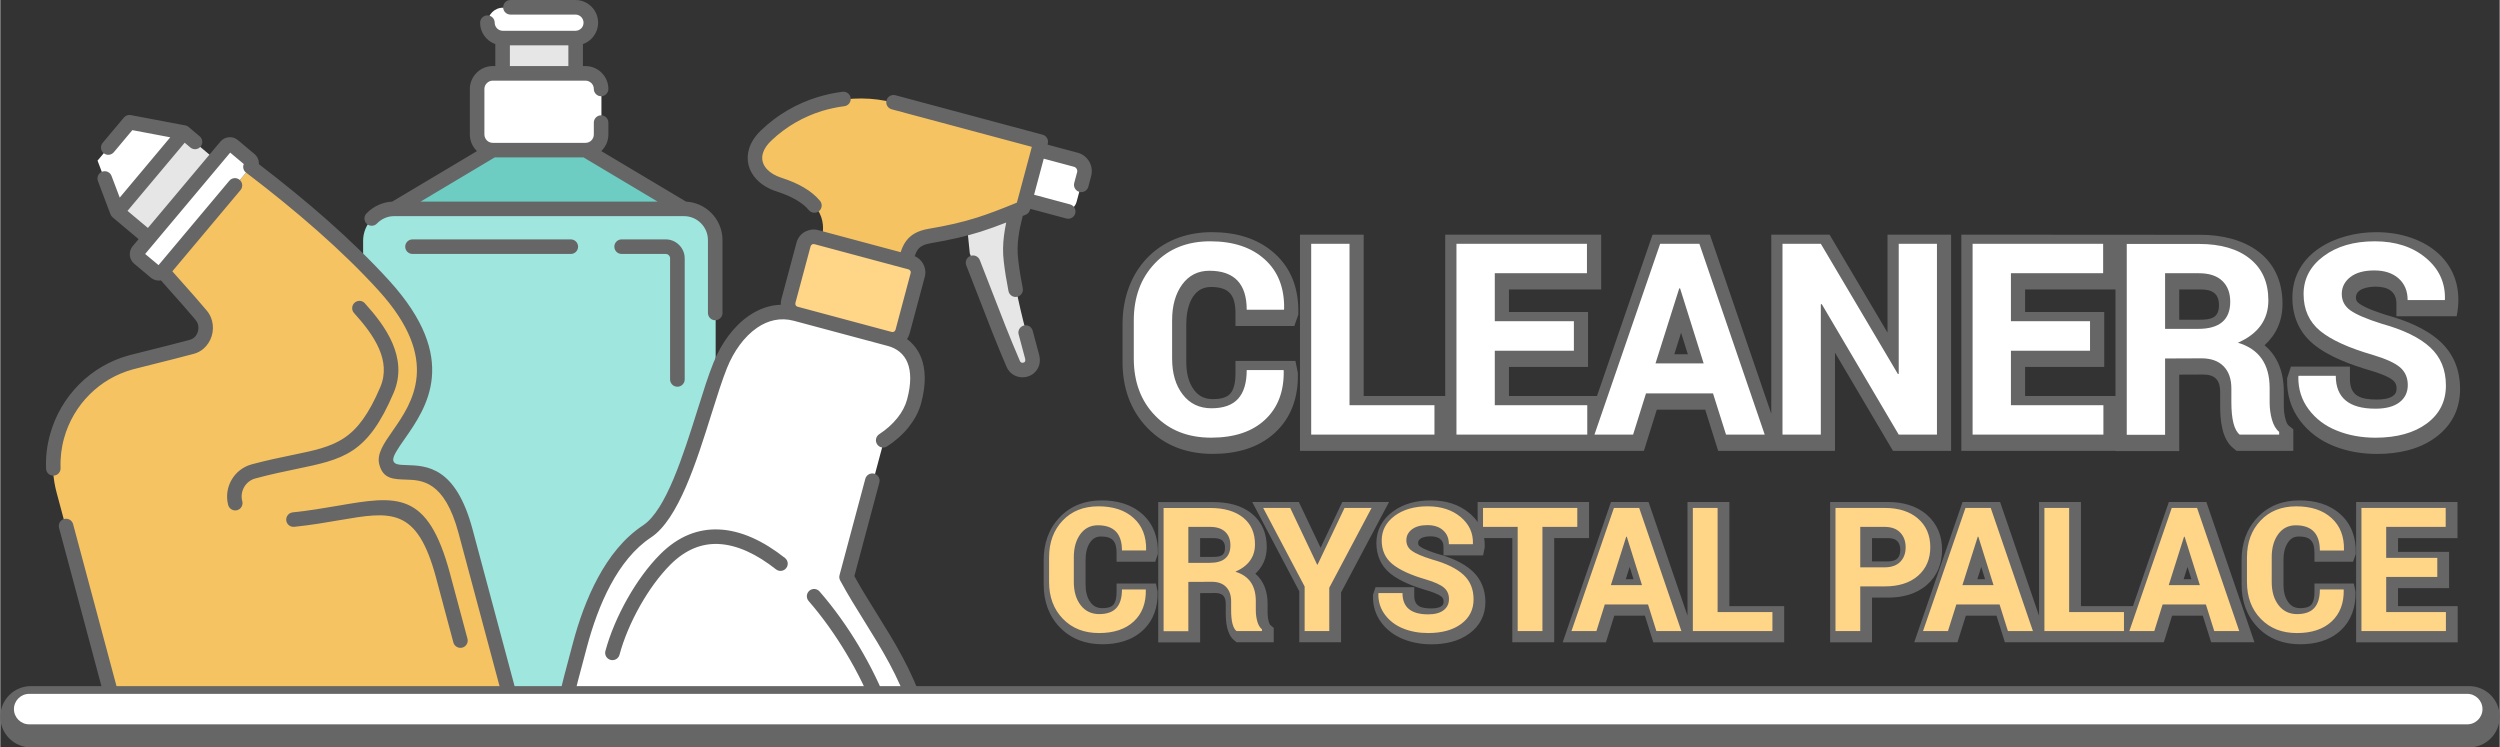 <?xml version="1.0" encoding="UTF-8"?>
<!DOCTYPE svg PUBLIC "-//W3C//DTD SVG 1.1//EN" "http://www.w3.org/Graphics/SVG/1.1/DTD/svg11.dtd">
<!-- Creator: CorelDRAW 2018 (64-Bit) -->
<svg xmlns="http://www.w3.org/2000/svg" xml:space="preserve" width="291px" height="87px" version="1.1" style="shape-rendering:geometricPrecision; text-rendering:geometricPrecision; image-rendering:optimizeQuality; fill-rule:evenodd; clip-rule:evenodd"
viewBox="0 0 4838.1 1446.8"
 xmlns:xlink="http://www.w3.org/1999/xlink">
 <rect x="0" y="0" width="4838.1" height="1446.8" fill="#333333" stroke="none"/>
 <defs>
  <style type="text/css">
   <![CDATA[
    .fil0 {fill:#666666}
    .fil6 {fill:#6ECDC2}
    .fil5 {fill:#9FE6DE}
    .fil4 {fill:#E6E6E6}
    .fil7 {fill:#F6C362}
    .fil8 {fill:#FFD587}
    .fil3 {fill:white}
    .fil9 {fill:#666666;fill-rule:nonzero}
    .fil2 {fill:#FFD587;fill-rule:nonzero}
    .fil1 {fill:white;fill-rule:nonzero}
   ]]>
  </style>
 </defs>
 <g id="Layer_x0020_1">
  <g id="_2810069941024">
   <path class="fil0" d="M4094.4 872.8l-298.4 0 0 -418.6c154.5,0 308.4,0.3 462.7,0.3 85,0 159,40.2 159,133.7 0,33.6 -12.8,60.2 -34.8,80.1 25.2,20.8 37.3,52 37.3,89.9l0 27.4c0,9.2 1.1,18.2 3.6,27 0.9,3.1 2.9,8.9 5.6,11l9.2 7.4 0 41.8 -109.7 0 -6.8 -5.5c-22.5,-18.3 -25.1,-55.5 -25.1,-82.3l0 -26.2c0,-9.1 -1.5,-19.1 -8.1,-25.8 -6.5,-6.6 -16.3,-8 -25.1,-8l-46 0.2 0 147.9 -123.4 0 0 -0.3zm0 -106.2l0 -206.3 -175 0 0 43.7 153.2 0 0 106.3 -153.2 0 0 56.3 175 0zm-666.3 34.3l0 -346.7 112.8 0 112.2 189.6 0 -189.6 123.1 0 0 418.6 -112.5 0 -112.3 -190.2 0 190.2 -226.1 0 -25.1 -79.8 -93.7 0 -25 79.8 -665.7 0 0 -418.6 123.3 0 0 312.4 157.8 0 0 -312.4 301.9 0 0 106.1 -178.5 0 0 43.7 153.1 0 0 106.3 -153.1 0 0 56.3 170.4 0 107.6 -312.4 111 0 118.8 346.7zm-1037.2 -102.2l116.1 0 4.7 23.3 0 2.2c0.8,43.4 -11.9,83.3 -44.1,113.2 -33.2,30.8 -76.7,41.2 -120.9,41.2 -48.4,0 -91.9,-15 -125.9,-49.9 -34.1,-35.1 -48.5,-79.5 -48.5,-128l0 -73.3c0,-102.7 68.2,-178 172.7,-178 44.7,0 88.1,10.8 121.9,41.4 33.3,30 46.5,70.3 45.7,114.5l-0.1 4 -7.7 21.8 -113.9 0 0 -24.6c0,-35 -11.8,-51 -47.6,-51 -37.2,0 -47.6,40.9 -47.6,71.3l0 73.9c0,19.2 3.5,39.2 15.5,54.8 9.3,12 20.9,17.1 36.1,17.1 10.9,0 25.5,-1.6 33.3,-10.3 8.7,-9.6 10.3,-26.8 10.3,-39l0 -24.6zm2209.2 74.7l0.6 0c9.6,0 23.2,-1.2 31.2,-7.3 4.9,-3.7 6.6,-7.8 6.6,-14 0,-6.3 -1.6,-11.3 -6.4,-15.5 -9.9,-8.6 -31.6,-15.7 -44,-19.3 -36.7,-10.8 -80.5,-26.4 -110.4,-51 -27.9,-23 -40.9,-54.2 -40.9,-90.1 0,-87.1 85.7,-126.8 162.3,-126.8 95.5,0 176.6,58.9 155.7,162.8l-116.6 0 0 -24.6c0,-24.4 -18,-32.7 -40,-32.7 -13.3,0 -38.4,3.2 -38.4,21 0,5.5 2,8.6 6.5,11.8 13.3,9.5 38.4,17.6 53.1,22.3 36.1,10 75.5,25.4 103.5,51.1 26.6,24.4 38.5,56.2 38.5,92.1 0,38.5 -16,70.2 -47,93.2 -32.9,24.4 -73.8,32.3 -114,32.3 -28.8,0 -57.2,-4.7 -83.9,-15.5 -26,-10.5 -48.1,-26.6 -64.9,-49 -17.4,-23.1 -25.5,-49.9 -25,-78.6l0.1 -3.8 7.3 -22.2 114.2 0 0 24.6c0,33.2 21.9,39.2 51.9,39.2zm-1346.6 -129.3l-13.1 41.6 26.2 0 -13.1 -41.6zm964.3 -83.8l0 58.6 39.4 0c22.2,0 37.5,-3.5 37.5,-27.9 0,-23.9 -14,-30.7 -36,-30.7l-40.9 0z"/>
   <path class="fil1" d="M2412.7 716.4l71.3 0 0.3 1.4c0.7,40.1 -11.4,71.7 -36.3,94.8 -24.8,23.1 -59.6,34.6 -104.2,34.6 -44.5,0 -80.6,-14.1 -108.2,-42.5 -27.7,-28.4 -41.5,-65.4 -41.5,-110.8l0 -73.4c0,-45.1 13.5,-82 40.6,-110.5 27,-28.6 62.8,-42.9 107.4,-42.9 44.6,0 79.7,11.7 105.5,35 25.8,23.3 38.3,55.3 37.5,95.9l-0.5 1.6 -71.9 0c0,-50.3 -24.1,-75.5 -72.2,-75.5 -22.1,0 -39.6,8.8 -52.7,26.6 -13,17.9 -19.5,40.9 -19.5,69.3l0 73.9c0,28.8 6.8,52 20.6,69.8 13.6,17.7 32.2,26.6 55.5,26.6 23.3,0 40.5,-6.1 51.6,-18.4 11.1,-12.2 16.7,-30.7 16.7,-55.5zm199 -244.5l0 312.5 164.4 0 0 56.9 -238.6 0 0 -369.4 74.2 0zm434.3 149.8l0 57.2 -153.1 0 0 105.5 179 0 0 56.9 -253.2 0 0 -369.4 252.6 0 0 57 -178.4 0 0 92.8 153.1 0zm294.5 219.6l-25.2 -79.8 -129.7 0 -25 79.8 -74.8 0 127.2 -369.4 75.9 0 126.5 369.4 -74.9 0zm-90.6 -283l-45.9 145.1 93.2 0 -45.6 -145.1 -1.7 0zm498.9 -86.4l0 369.4 -74 0 -149 -252.6 -1.8 0.3 0 252.3 -74.2 0 0 -369.4 74.2 0 149.2 252.1 1.6 -0.3 0 -251.8 74 0zm296.3 149.8l0 57.2 -153.1 0 0 105.5 179 0 0 56.9 -253.2 0 0 -369.4 252.7 0 0 57 -178.5 0 0 92.8 153.1 0zm145.3 219.9l-74.2 0 0 -369.4 139.6 0c42.3,0 75.3,9.6 99,28.8 23.7,19.1 35.5,45.9 35.5,80.4 0,37.3 -19.6,64.7 -58.9,82 41,12.2 61.4,41.5 61.4,87.9l0 27.5c0,11.8 1.5,23 4.5,33.7 3.1,10.5 7.6,18.4 13.9,23.4l0 5.4 -76.4 0c-10.7,-8.6 -16.1,-29.7 -16.1,-63.1l0 -26.3c0,-18.4 -5,-32.7 -15.1,-43 -10,-10.2 -24.3,-15.3 -42.8,-15.3l-70.4 0.3 0 147.7zm0 -312.7l0 107.7 64 0c41.4,0 62.1,-17.5 62.1,-52.5 0,-17.3 -5.2,-30.8 -15.6,-40.6 -10.3,-9.7 -25.3,-14.6 -45.1,-14.6l-65.4 0zm406.8 262.2l0.6 0c20,0 35.4,-4.1 46.1,-12.2 10.8,-8.2 16.3,-19.4 16.3,-33.6 0,-14.2 -5,-25.5 -14.8,-34.1 -9.9,-8.6 -27.6,-16.6 -53.2,-24.3 -46.4,-13.4 -80.3,-28.9 -101.7,-46.4 -21.3,-17.7 -32,-41.3 -32,-71.2 0,-29.7 13,-54.3 38.7,-73.4 25.7,-19.2 58.8,-28.8 99.1,-28.8 40.3,0 73.2,10.7 98.8,32.1 25.5,21.2 37.9,48 37,80.1l-0.3 1.5 -71.9 0c0,-17.5 -5.8,-31.4 -17.4,-41.8 -11.6,-10.3 -27.3,-15.5 -47.2,-15.5 -19.9,0 -35.4,4.3 -46.4,12.9 -10.9,8.5 -16.5,19.5 -16.5,32.6 0,13.3 5.6,23.9 16.8,31.9 11.2,8 31.4,16.6 60.8,25.9 41.9,11.6 73,26.7 93.4,45.5 20.4,18.7 30.6,43.3 30.6,74 0,30.6 -12.3,55.1 -37,73.5 -24.8,18.3 -57.9,27.4 -99.5,27.5 -27.2,-0.1 -52.1,-4.6 -74.7,-13.8 -22.6,-9 -40.7,-22.7 -54.4,-41 -13.7,-18.2 -20.4,-39.3 -20.1,-63.4l0.6 -1.7 71.9 0c0,42.5 25.5,63.7 76.4,63.7z"/>
   <path class="fil0" d="M4128.2 1173.3l69.5 -201.6 72.6 0 93.1 271.6 -83.8 0 -16.2 -51.5 -59.4 0 -16.1 51.5 -307.6 0 -16.2 -51.5 -59.4 0 -16.2 51.5 -83.7 0 93.6 -271.6 72.6 0 75.4 220.1 0 -220.1 81.1 0 0 201.6 100.7 0zm-862.3 18.5l0 -220.1 81.1 0 0 201.6 106.1 0 0 70 -253.4 0 -16.2 -51.5 -59.3 0 -16.2 51.5 -83.7 0 93.5 -271.6 72.7 0 75.4 220.1zm-406.2 -181.3l0 -38.8 215.7 0 0 69.9 -67.5 0 0 201.7 -81.1 0 0 -201.7 -54.5 0c0.9,5.3 1.3,10.8 1.1,16.5l0 1.3 -3.1 15.7 -76.7 0 0 -16.6c0,-5.7 -1.3,-10.6 -5.7,-14.5 -5.2,-4.7 -12.6,-5.8 -19.4,-5.8 -6.2,0 -14.6,0.8 -19.7,4.8 -2.8,2.2 -4.3,4.4 -4.3,8 0,3.3 1.2,5.1 3.9,7 8.5,6 24.7,11.3 34,14.2 23.5,6.5 49,16.5 67.1,33.2 17.3,15.9 25.2,36.6 25.2,60 0,25.1 -10.5,45.8 -30.7,60.7 -21.4,15.9 -47.9,21.1 -74,21.1 -18.7,0 -37.1,-3.1 -54.4,-10.1 -16.9,-6.8 -31.3,-17.3 -42.3,-31.9 -11.2,-15 -16.5,-32.5 -16.2,-51.2l0 -2.6 5 -14.8 74.9 0 0 16.6c0,20.9 13.9,24.5 32.8,24.5l0.4 0c6,0 14.7,-0.7 19.7,-4.5 3,-2.3 3.9,-4.8 3.9,-8.5 0,-3.9 -0.9,-6.9 -3.8,-9.5 -6.4,-5.4 -20.3,-10 -28.2,-12.3 -23.8,-7 -52.1,-17.1 -71.5,-33 -18.1,-15 -26.6,-35.4 -26.6,-58.8 0,-25.2 11.4,-45.7 31.6,-60.7 21.5,-16 47.4,-21.8 73.9,-21.8 27.2,0 53.2,6.8 74.4,24.5 6.3,5.3 11.7,11.1 16.1,17.4zm-698.9 119l76.2 0 3.2 15.7 0 1.5c0.6,28.2 -7.7,54.1 -28.7,73.6 -21.5,20 -49.8,26.8 -78.5,26.8 -31.4,0 -59.7,-9.8 -81.8,-32.5 -22.1,-22.8 -31.5,-51.6 -31.5,-83.1l0 -47.3c0,-31.2 9.1,-59.9 30.8,-82.7 21.8,-23 50,-32.9 81.4,-32.9 29,0 57.2,7 79.2,26.9 21.6,19.5 30.2,45.7 29.7,74.5l-0.1 2.6 -5.1 14.7 -74.8 0 0 -16.6c0,-22.2 -7.3,-32.2 -30,-32.2 -8.9,0 -15.3,3.2 -20.6,10.5 -7.3,9.9 -9.4,22.7 -9.4,34.8l0 47.7c0,12.3 2.2,25 9.9,34.9 5.8,7.6 13.1,10.8 22.7,10.8 6.8,0 16.1,-1 21,-6.4 5.4,-6.1 6.4,-17 6.4,-24.7l0 -16.6zm268.6 -19c16,13.7 23.7,33.8 23.7,58.1l0 17.7c0,5.9 0.7,11.6 2.3,17.2 0.5,1.9 1.8,5.5 3.4,6.8l6.2 5 0 28 -71.8 0 -4.6 -3.7c-14.7,-11.9 -16.5,-36.1 -16.5,-53.6l0 -17c0,-5.6 -0.9,-12 -5,-16.1 -4,-4.1 -10.2,-5 -15.7,-5l-28.9 0.2 0 95.4 -81.1 0 0 -271.6 106.7 0c26.4,0 53.4,5.3 74.3,22.2 20.3,16.4 29.1,39.1 29.1,64.8 0,21.6 -8.1,38.8 -22.1,51.6zm85 34l-91.1 -172.8 90.3 0 42.1 88.6 42 -88.6 90.5 0 -92.9 175.2 0 96.4 -80.9 0 0 -98.8zm1108.7 12.3l0 86.5 -81.1 0 0 -271.6 111.6 0c27.5,0 54.5,6.4 75.6,24.7 20.3,17.7 29.5,41.1 29.5,67.8 0,26.7 -9.1,50.2 -29.3,67.9 -21.2,18.5 -48.3,24.7 -75.8,24.7l-30.5 0zm856.5 -27.3l76.2 0 3.2 15.7 0 1.5c0.5,28.2 -7.8,54.1 -28.7,73.6 -21.6,20 -49.8,26.8 -78.5,26.8 -31.5,0 -59.7,-9.8 -81.8,-32.5 -22.2,-22.8 -31.5,-51.6 -31.5,-83.1l0 -47.3c0,-31.2 9.1,-59.9 30.8,-82.7 21.7,-23 49.9,-32.9 81.3,-32.9 29.1,0 57.3,7 79.3,26.9 21.6,19.5 30.2,45.7 29.6,74.5l0 2.6 -5.2 14.7 -74.7 0 0 -16.6c0,-22.2 -7.3,-32.2 -30,-32.2 -9,0 -15.3,3.2 -20.6,10.5 -7.3,9.9 -9.4,22.7 -9.4,34.8l0 47.7c0,12.3 2.2,25 9.8,34.9 5.9,7.6 13.2,10.8 22.7,10.8 6.9,0 16.1,-1 21,-6.4 5.5,-6.1 6.5,-17 6.5,-24.7l0 -16.6zm161.7 8.9l0 34.9 115.5 0 0 70 -196.6 0 0 -271.6 196.2 0 0 69.9 -115.1 0 0 26.7 98.8 0 0 70.1 -98.8 0zm-2318.8 -96.8l0 36.4 24.7 0c13.9,0 23.5,-2 23.5,-17.3 0,-5.2 -1,-10.4 -4.9,-14.1 -4.4,-4.2 -12,-5 -17.7,-5l-25.6 0zm831.5 55.8l-7.5 23.7 14.9 0 -7.4 -23.7zm469.1 -55.8l0 45.1 30.5 0c6.3,0 13.8,-1 18.5,-5.6 4.5,-4.6 5.7,-10.5 5.7,-16.7 0,-6.3 -1.3,-12.3 -5.9,-17 -4.6,-4.7 -11.9,-5.8 -18.3,-5.8l-30.5 0zm211.4 55.8l-7.5 23.7 14.9 0 -7.4 -23.7zm399.3 0l-7.5 23.7 15 0 -7.5 -23.7z"/>
   <path class="fil2" d="M2171.2 1141l46 0 0.2 0.9c0.5,25.8 -7.3,46.2 -23.4,61.1 -16,14.9 -38.5,22.4 -67.2,22.4 -28.8,0 -52.1,-9.1 -69.9,-27.5 -17.8,-18.3 -26.8,-42.2 -26.8,-71.5l0 -47.3c0,-29.2 8.8,-52.9 26.2,-71.3 17.5,-18.5 40.6,-27.7 69.4,-27.7 28.7,0 51.4,7.5 68,22.6 16.7,15 24.8,35.6 24.3,61.8l-0.4 1.1 -46.4 0c0,-32.5 -15.5,-48.8 -46.6,-48.8 -14.2,0 -25.5,5.7 -34,17.2 -8.4,11.5 -12.6,26.4 -12.6,44.7l0 47.7c0,18.6 4.4,33.6 13.3,45.1 8.8,11.4 20.8,17.2 35.9,17.2 15,0 26.1,-4 33.3,-11.9 7.1,-7.9 10.7,-19.8 10.7,-35.8zm128.5 80.8l-47.9 0 0 -238.5 90.1 0c27.3,0 48.6,6.3 63.9,18.6 15.3,12.4 22.9,29.7 22.9,51.9 0,24.1 -12.7,41.8 -38,52.9 26.5,7.9 39.6,26.9 39.6,56.8l0 17.7c0,7.7 1,14.9 2.9,21.8 2,6.8 4.9,11.9 9,15.1l0 3.5 -49.3 0c-6.9,-5.6 -10.4,-19.2 -10.4,-40.8l0 -16.9c0,-11.9 -3.2,-21.1 -9.8,-27.8 -6.4,-6.6 -15.6,-9.9 -27.6,-9.9l-45.4 0.2 0 95.4zm0 -201.9l0 69.6 41.3 0c26.7,0 40.1,-11.3 40.1,-33.9 0,-11.2 -3.4,-19.9 -10.1,-26.2 -6.7,-6.3 -16.3,-9.5 -29.1,-9.5l-42.2 0zm272.8 201.7l-47.7 0 0 -86.3 -80.2 -152.1 52.3 0 52.1 109.7 0.9 0 52.1 -109.7 52.4 0 -81.9 154.5 0 83.9zm191.1 -32.4l0.3 0c12.9,0 22.8,-2.6 29.8,-7.9 7,-5.3 10.5,-12.5 10.5,-21.7 0,-9.1 -3.2,-16.5 -9.6,-22 -6.4,-5.5 -17.8,-10.7 -34.3,-15.7 -30,-8.7 -51.8,-18.7 -65.6,-30 -13.8,-11.3 -20.7,-26.6 -20.7,-45.9 0,-19.2 8.4,-35 25,-47.4 16.6,-12.3 37.9,-18.5 63.9,-18.5 26.1,0 47.3,6.9 63.8,20.6 16.5,13.8 24.5,31 23.9,51.8l-0.2 0.9 -46.4 0c0,-11.3 -3.7,-20.2 -11.2,-26.9 -7.5,-6.7 -17.6,-10 -30.5,-10 -12.8,0 -22.8,2.8 -29.9,8.3 -7.1,5.5 -10.7,12.5 -10.7,21 0,8.6 3.6,15.5 10.9,20.6 7.2,5.2 20.2,10.8 39.2,16.7 27.1,7.5 47.1,17.3 60.3,29.4 13.2,12.1 19.7,28 19.7,47.8 0,19.7 -7.9,35.5 -23.9,47.4 -15.9,11.8 -37.3,17.7 -64.2,17.7 -17.5,0 -33.6,-2.9 -48.2,-8.8 -14.6,-5.9 -26.2,-14.7 -35.1,-26.5 -8.8,-11.7 -13.2,-25.4 -12.9,-40.9l0.3 -1.2 46.4 0c0,27.5 16.5,41.2 49.4,41.2zm289 -206l0 36.7 -67.5 0 0 201.7 -47.9 0 0 -201.7 -67.1 0 0 -36.7 182.5 0zm153.1 238.4l-16.2 -51.5 -83.7 0 -16.2 51.5 -48.3 0 82.2 -238.4 48.9 0 81.7 238.4 -48.4 0zm-58.4 -182.7l-29.7 93.7 60.2 0 -29.4 -93.7 -1.1 0zm176.9 -55.7l0 201.6 106.1 0 0 36.8 -154 0 0 -238.4 47.9 0zm276.1 36.7l0 78.3 47.1 0c13.1,0 23.2,-3.5 30.2,-10.5 7,-7.1 10.6,-16.5 10.6,-28.4 0,-11.8 -3.6,-21.3 -10.6,-28.5 -7,-7.3 -17.1,-10.9 -30.2,-10.9l-47.1 0zm47.1 115.2l-47.1 0 0 86.5 -47.9 0 0 -238.4 95 0c27.3,0 48.9,6.9 64.7,20.6 15.8,13.8 23.8,32.2 23.8,55.3 0,23.1 -7.9,41.6 -23.7,55.4 -15.8,13.8 -37.4,20.6 -64.8,20.6zm238.8 86.5l-16.2 -51.5 -83.7 0 -16.2 51.5 -48.3 0 82.2 -238.4 48.9 0 81.7 238.4 -48.4 0zm-58.4 -182.7l-29.7 93.7 60.2 0 -29.4 -93.7 -1.1 0zm176.9 -55.7l0 201.6 106.1 0 0 36.8 -154 0 0 -238.4 47.9 0zm280.9 238.4l-16.2 -51.5 -83.8 0 -16.1 51.5 -48.3 0 82.1 -238.4 49 0 81.7 238.4 -48.4 0zm-58.5 -182.7l-29.6 93.7 60.2 0 -29.5 -93.7 -1.1 0zm262.9 102.1l46 0 0.2 0.9c0.5,25.8 -7.4,46.2 -23.4,61.1 -16.1,14.9 -38.5,22.4 -67.3,22.4 -28.7,0 -52,-9.1 -69.8,-27.5 -17.9,-18.3 -26.8,-42.2 -26.8,-71.5l0 -47.3c0,-29.2 8.7,-52.9 26.2,-71.3 17.4,-18.5 40.6,-27.7 69.3,-27.7 28.8,0 51.5,7.5 68.1,22.6 16.7,15 24.7,35.6 24.2,61.8l-0.3 1.1 -46.4 0c0,-32.5 -15.6,-48.8 -46.6,-48.8 -14.3,0 -25.6,5.7 -34,17.2 -8.4,11.5 -12.6,26.4 -12.6,44.7l0 47.7c0,18.6 4.4,33.6 13.3,45.1 8.8,11.4 20.8,17.2 35.8,17.2 15,0 26.2,-4 33.3,-11.9 7.2,-7.9 10.8,-19.8 10.8,-35.8zm227.3 -61.2l0 36.9 -98.9 0 0 68.1 115.6 0 0 36.8 -163.5 0 0 -238.4 163.1 0 0 36.7 -115.2 0 0 59.9 98.9 0z"/>
   <g>
    <g>
     <path class="fil3" d="M953.6 143l179.8 0c16.6,0 30.2,13.6 30.2,30.2l0 88.3c0,16.6 -13.6,30.2 -30.2,30.2l-179.8 0c-16.6,0 -30.2,-13.6 -30.2,-30.2l0 -88.3c0,-16.6 13.6,-30.2 30.2,-30.2z"/>
     <polygon class="fil4" points="972.7,74.5 1114.3,74.5 1114.3,143 972.7,143 "/>
     <path class="fil3" d="M973.1 74.5l140.8 0c16.4,0 29.8,-13.4 29.8,-29.8l0 0c0,-16.4 -13.4,-29.8 -29.8,-29.8l-140.8 0c-16.4,0 -29.8,13.4 -29.8,29.8l0 0c0,16.4 13.4,29.8 29.8,29.8z"/>
     <path class="fil5" d="M762.7 405.5l561.6 0c33.2,0 60.4,27.2 60.4,60.4l0 906.7 -682.4 0 0 -906.7c0,-33.2 27.2,-60.4 60.4,-60.4z"/>
     <polygon class="fil6" points="1324.3,405.5 762.7,405.5 953.6,291.7 1133.4,291.7 "/>
    </g>
    <g>
     <path class="fil3" d="M1540.7 608.8l182.4 48.8c38.6,10.4 66.8,46.8 47,120.7 -8.3,31.1 -32,57.5 -59.9,75.7 -23.7,88.3 -47.4,176.6 -71,264.9 44.7,82.7 103.5,154.4 135.7,253.7l-683.8 0c10.1,-40.2 20.5,-81.1 31.9,-123.5 52,-194.1 139.3,-206 177.8,-280.3 39.8,-76.9 68.1,-197 93.8,-260.5 25.3,-62.8 79.8,-117.3 146.1,-99.5z"/>
     <path class="fil7" d="M1753.7 506.7c-54.7,-14.7 -109.4,-29.3 -164,-44 9.7,-36.2 -1.8,-78.7 -81.3,-104.2 -47.3,-15.1 -64.3,-57.8 -24.6,-95.6 68.8,-65.4 165.3,-85.6 246.4,-63.9 95.1,25.5 190.2,51 285.3,76.4 -11.5,42.8 -23,85.6 -34.4,128.4 -66,27.1 -103.7,41.3 -180.5,54.3 -34.3,5.7 -40.1,23.1 -46.9,48.6z"/>
     <path class="fil4" d="M1968.7 408.8c-9.5,35.5 -14.8,64.7 -10.9,97 7.6,63.6 24.2,123.9 40.9,185.7 7.2,26.9 -27.3,35.8 -36.6,14.2 -30.5,-70.9 -57,-143.4 -85.4,-215.1l-4.9 -47.7c32.9,-8.8 61,-19.4 96.9,-34.1z"/>
     <path class="fil3" d="M2011.3 291.1l70.3 18.8c12,3.2 19.3,15.7 16,27.8l-14.3 53.3c-3.2,12 -15.7,19.2 -27.7,16l-70.3 -18.8 26 -97.1z"/>
     <path class="fil8" d="M1580.5 460.2l182.4 48.9c10.7,2.9 17,13.9 14.2,24.6l-29.4 109.7c-2.9,10.7 -13.9,17.1 -24.6,14.2l-182.4 -48.8c-10.7,-2.9 -17.1,-14 -14.2,-24.6l29.4 -109.8c2.9,-10.6 13.9,-17 24.6,-14.2z"/>
    </g>
    <path class="fil7" d="M370.6 672.8c-38.8,10.4 -78,19.8 -117,29.8 -108.7,29.1 -173.8,141.9 -144.7,250.6l112.4 419.4 771.4 0 -91.8 -342.5c-46,-171.8 -140,-82.4 -153.5,-132.8 -13.5,-50.4 176.4,-143.6 -4.3,-342.8 -70.9,-78 -160.8,-155.8 -258.9,-230.4 -56.7,67.6 -113.4,135.1 -170.1,202.7 24.8,28.2 50.3,55.9 74.4,84.7 17.7,21 7.3,54.5 -17.9,61.3z"/>
    <polygon class="fil4" points="416.1,308.8 287.3,462.4 226.1,411.1 355,257.5 "/>
    <polygon class="fil3" points="249.8,237.6 188.2,310.9 226.1,411.1 355,257.5 "/>
    <path class="fil3" d="M436.7 284.3l-170 202.7c-3.6,4.2 -3,10.5 1.2,14l32.2 27c4.2,3.5 10.5,3 14,-1.2l170.1 -202.7c3.5,-4.2 2.9,-10.5 -1.3,-14l-32.1 -27c-4.2,-3.6 -10.6,-3 -14.1,1.2z"/>
   </g>
   <path class="fil9" d="M1586.7 388.8c5,5.9 4.2,14.8 -1.8,19.8 -6,4.9 -14.9,4.1 -19.9,-1.9 -5.6,-6.8 -13.4,-13.3 -23.8,-19.5 -10.2,-6 -22.7,-11.5 -38.1,-16.5 -16.2,-5.1 -29.5,-13.3 -39.1,-23.4 -7.7,-8.1 -13.1,-17.5 -15.6,-27.7 -2.6,-10.3 -2.3,-21.2 1.2,-32.4 3.9,-12 11.5,-24.1 23.6,-35.5 15.7,-15 32.8,-27.8 50.7,-38.2 18.6,-10.9 38.3,-19.4 58.5,-25.6 8,-2.4 16,-4.5 23.8,-6.2 8.2,-1.7 16.3,-3.1 24.2,-4.1 7.7,-0.9 14.8,4.6 15.7,12.3 0.9,7.7 -4.6,14.8 -12.3,15.7 -7.4,0.9 -14.7,2.2 -21.7,3.7 -7.3,1.5 -14.5,3.4 -21.4,5.5 -18,5.5 -35.7,13.2 -52.5,23 -16.2,9.5 -31.6,20.9 -45.6,34.3 -8.5,8 -13.8,16 -16.2,23.7 -1.9,5.9 -2,11.6 -0.7,17 1.4,5.4 4.3,10.5 8.7,15.1 6.4,6.8 15.7,12.3 27.3,16.1 17.5,5.6 32,12 43.8,19 13.4,7.8 23.6,16.6 31.2,25.8zm-828.1 1.5l164.1 -97.8 -0.8 -0.8c-8,-8 -13,-19.1 -13,-31.3l0 -88.2c0,-12.1 5,-23.2 13,-31.2 8,-8.1 19.1,-13.1 31.3,-13.1l5 0 0 -42.6c-6.3,-2.2 -11.9,-5.8 -16.5,-10.4 -8,-7.9 -12.9,-18.9 -12.9,-31 0,-7.8 6.3,-14.1 14.1,-14.1 7.8,0 14.1,6.3 14.1,14.1 0,4.3 1.8,8.2 4.6,11.1 2.8,2.7 6.5,4.5 10.7,4.6l0.2 0 0.2 0 140.6 0 0.2 0 0.2 0c4.2,-0.1 8,-1.9 10.7,-4.6l0.6 -0.5c2.5,-2.8 4,-6.5 4,-10.6 0,-4.3 -1.8,-8.2 -4.6,-11.1 -2.8,-2.8 -6.8,-4.6 -11.1,-4.6l-125.8 0c-7.8,0 -14.1,-6.3 -14.1,-14.1 0,-7.8 6.3,-14.1 14.1,-14.1l125.8 0c12.1,0 23.1,4.9 31.1,12.9 7.9,7.9 12.8,18.9 12.8,31 0,11.6 -4.6,22.2 -12,30.1l-0.8 0.9c-4.7,4.6 -10.3,8.2 -16.6,10.4l0 42.6 5 0c12.2,0 23.3,5 31.3,13l0.8 0.9c7.6,8 12.2,18.7 12.2,30.4 0,7.8 -6.3,14.1 -14.1,14.1 -7.8,0 -14.1,-6.3 -14.1,-14.1 0,-4.1 -1.6,-8 -4.2,-10.8l-0.5 -0.5c-3,-2.9 -7,-4.8 -11.4,-4.8l-19.1 0 -141.4 0 -19.1 0c-4.4,0 -8.4,1.9 -11.3,4.8 -3,2.9 -4.8,6.9 -4.8,11.3l0 88.2c0,4.4 1.9,8.5 4.8,11.4 2.9,2.9 6.9,4.7 11.3,4.7l179.6 0 0 0 0.1 0 0.1 0 0.1 0c4.3,-0.1 8.2,-1.8 11.1,-4.7 2.9,-2.9 4.7,-6.9 4.7,-11.4l0 -23c0,-7.8 6.3,-14.2 14.1,-14.2 7.8,0 14.1,6.4 14.1,14.2l0 23c0,12.2 -5,23.3 -13,31.3l0 0 -0.8 0.7 164.2 97.9c18.9,1 35.9,9.1 48.6,21.7 13.5,13.5 21.9,32.2 21.9,52.7l0 141.1c0,7.8 -6.3,14.1 -14.1,14.1 -7.8,0 -14.1,-6.3 -14.1,-14.1l0 -141.1c0,-12.8 -5.2,-24.3 -13.6,-32.7 -8.4,-8.4 -20,-13.6 -32.7,-13.6l-561 0 0 0 -0.3 0c-6.3,0 -12.3,1.3 -17.8,3.7 -5.7,2.4 -11,6.1 -15.3,10.6 -5.4,5.6 -14.3,5.8 -19.9,0.4 -5.6,-5.4 -5.7,-14.3 -0.4,-19.9 6.9,-7.2 15.3,-13.1 24.6,-17 7.8,-3.4 16.3,-5.5 25.2,-5.9zm513.7 -0.1l-143.3 -85.5 -172 0 -143.3 85.5 458.6 0zm-474.4 101.4c-7.8,0 -14.1,-6.3 -14.1,-14.1 0,-7.8 6.3,-14.1 14.1,-14.1l306.4 0c7.8,0 14.1,6.3 14.1,14.1 0,7.8 -6.3,14.1 -14.1,14.1l-306.4 0zm404.8 0c-7.8,0 -14.1,-6.3 -14.1,-14.1 0,-7.8 6.3,-14.1 14.1,-14.1l85.4 0c10.1,0 19.2,4.1 25.9,10.8 6.6,6.6 10.8,15.8 10.8,25.8l0 234.5c0,7.8 -6.4,14.1 -14.2,14.1 -7.7,0 -14.1,-6.3 -14.1,-14.1l0 -234.5c0,-2.3 -0.9,-4.4 -2.5,-5.9 -1.4,-1.6 -3.6,-2.5 -5.9,-2.5l-85.4 0zm-103.1 -403.8l-113.2 0 0 40.1 113.2 0 0 -40.1zm-414.8 518.2c-5.3,-5.8 -4.8,-14.7 0.9,-19.9 5.8,-5.3 14.7,-4.9 19.9,0.9 20.4,22.5 40.9,48.3 53.3,76.9 13,30 16.9,62.5 2.5,96.5 -50.7,119 -96.8,128.5 -189.6,147.7 -22.5,4.7 -47.9,9.9 -77.9,18 -9.6,2.5 -17.3,8.8 -21.9,16.8 -4.6,8.1 -6.2,17.8 -3.6,27.4 2,7.6 -2.5,15.3 -10,17.3 -7.5,2 -15.3,-2.5 -17.3,-10 -4.5,-17 -1.7,-34.5 6.6,-48.8 8.2,-14.2 21.8,-25.3 38.8,-29.9l0.2 -0.1c29.7,-7.9 56.1,-13.4 79.5,-18.2 83.1,-17.2 124.4,-25.8 169.3,-131.2 11,-25.8 7.8,-50.9 -2.4,-74.4 -10.8,-24.8 -29.6,-48.4 -48.3,-69zm-115.8 413.8c-7.8,0.8 -14.7,-4.8 -15.5,-12.6 -0.7,-7.7 4.9,-14.6 12.6,-15.4 31.6,-3.3 60.3,-8.2 86,-12.6 116.1,-20 175.2,-30.1 218.5,131.4l33.7 125.7c2,7.5 -2.5,15.3 -10,17.3 -7.5,2 -15.3,-2.5 -17.3,-10l-33.6 -125.7c-36.7,-136.7 -87.3,-128 -186.6,-111 -25.8,4.5 -54.7,9.4 -87.8,12.9zm436.9 347c2,7.5 -2.4,15.2 -10,17.2 -7.5,2.1 -15.2,-2.4 -17.2,-9.9l-91.7 -342.2c-27.1,-101.2 -70.9,-102.6 -101.7,-103.5 -25,-0.8 -44.2,-1.4 -51.6,-29.1 -5.5,-20.4 8.4,-40.3 26,-65.6 37.3,-53.5 95.1,-136.3 -27.2,-271.1 -35.2,-38.7 -75,-77.3 -118,-115.3 -43.1,-38.1 -89.5,-75.7 -137.8,-112.5 -0.5,-0.3 -1,-0.6 -1.5,-1 -4.8,-4.1 -6.3,-10.7 -3.9,-16.3l-26.3 -22.1 -146.4 174.5 -0.2 0.3 -0.3 0.3 0 0 -17.7 21.1 25.9 21.6 137.1 -163.4c5,-5.9 13.8,-6.7 19.8,-1.7 6,4.9 6.8,13.8 1.8,19.8l-132 157.3 16.6 18.7c16.8,18.8 33.6,37.7 49.9,57.1 5.1,6 8.5,12.8 10.3,19.8 2.7,9.9 2.3,20.3 -0.6,29.8 -3,9.5 -8.6,18.3 -16.2,24.7 -5.3,4.4 -11.5,7.8 -18.5,9.6 -25.8,6.9 -51.9,13.5 -78.1,20l-39.2 9.9c-32.9,8.9 -61.5,26 -84.2,48.6 -23.6,23.5 -40.8,52.9 -49.6,85 -2.6,9.2 -4.4,18.8 -5.6,28.6 -1.1,9.7 -1.5,19.5 -1.1,29.2 0.2,7.7 -5.8,14.2 -13.6,14.5 -7.8,0.3 -14.3,-5.8 -14.5,-13.6 -0.5,-11.3 0,-22.4 1.2,-33.3 1.3,-11 3.5,-22 6.5,-32.9 10.1,-36.8 29.8,-70.5 56.9,-97.5 26,-25.9 58.8,-45.6 96.6,-55.8l39.8 -10c25.8,-6.5 51.7,-12.9 77.6,-19.9 2.9,-0.8 5.5,-2.2 7.7,-4 3.5,-2.9 6,-6.9 7.4,-11.4 1.4,-4.5 1.6,-9.5 0.3,-14.2 -0.8,-3.2 -2.4,-6.2 -4.7,-9 -16,-19.1 -32.7,-37.8 -49.4,-56.5 -5.4,-6.1 -10.6,-12 -17.6,-19.9 -0.7,0.1 -1.4,0.2 -2.1,0.3 -5.4,0.5 -11,-0.9 -15.8,-4.3 -0.8,-0.5 -1.5,-1.1 -2.2,-1.7l-31.6 -26.5c-5.1,-4.4 -8,-10.3 -8.5,-16.4 -0.5,-6.1 1.3,-12.4 5.5,-17.5l11.5 -13.7 -50.2 -42.2c-2.1,-1.7 -3.6,-3.9 -4.4,-6.3l-24.1 -63.9c-2.8,-7.3 0.9,-15.4 8.2,-18.2 7.2,-2.7 15.4,1 18.1,8.2l15.9 42 97.8 -116.7 -73.4 -13.9 -35.8 42.7c-5,6 -13.8,6.8 -19.8,1.8 -6,-5 -6.8,-13.9 -1.8,-19.9l41.1 -49c3.2,-3.7 8.2,-5.7 13.4,-4.7l104.6 19.8 0.1 0 0 0 0.3 0 0 0 0.1 0.1 0.3 0 0 0 0.4 0.1 0.2 0 0 0 0.2 0.1 0.1 0 0.1 0 0 0.1 0.1 0 0.2 0 0 0 0.2 0.1 0.1 0 0 0 0.3 0.1 0.5 0.2 0.1 0.1 0.1 0 0 0 0.1 0.1 0.1 0 0.1 0 0 0.1 0.2 0 0.1 0.1 0 0 0.1 0 0.1 0.1 0.1 0 0 0 0.1 0.1 0.1 0 0.1 0.1 0 0 0.1 0 0.2 0.2 0 0 0.2 0 0.3 0.2 0.1 0.1 0 0 0.1 0 0.1 0.1 0.1 0.1 0 0 0.1 0.1 0.2 0.1 0 0 0.3 0.2 0 0 0.5 0.4 0.1 0.1 0 0 0.3 0.2 0 0 21.5 18.1c5.9,5 6.7,13.9 1.7,19.8 -5,6 -13.8,6.8 -19.8,1.8l-11 -9.3 -110.7 131.9 39.5 33.1 140.3 -167.1c4.3,-5.1 10.2,-8 16.3,-8.5 6.1,-0.6 12.5,1.2 17.5,5.5l32.2 27c5.1,4.2 8,10.2 8.5,16.3 0.1,1.1 0.1,2.2 0,3.3 46.5,35.6 91.1,71.9 132.5,108.4 44.1,39 84.6,78.3 120.2,117.5 137.4,151.4 71.8,245.4 29.5,306 -13.5,19.3 -24,34.4 -21.9,42.3 2,7.6 12.1,7.9 25.2,8.3 39.4,1.2 95.6,2.9 128.1,124.3l91.7 342.2zm-892.2 -345c-2,-7.5 2.4,-15.2 9.9,-17.2 7.6,-2 15.3,2.4 17.3,9.9l94.4 352.3c2,7.5 -2.5,15.2 -10,17.2 -7.5,2.1 -15.2,-2.4 -17.2,-9.9l-94.4 -352.3zm1084.9 245.7c-2.1,7.5 -9.8,11.9 -17.3,9.9 -7.5,-2 -12,-9.7 -10,-17.2 8.6,-32.1 23.7,-68 42.8,-101.7 18.1,-32 40,-62.3 63.4,-85.7 35.2,-35.2 73.6,-49.4 112.9,-47.9 43.5,1.6 87.3,22.6 128.5,55.2 6.1,4.8 7.2,13.6 2.3,19.7 -4.8,6.1 -13.6,7.1 -19.7,2.3 -36.7,-29 -75.1,-47.7 -112.1,-49.1 -31.6,-1.2 -62.8,10.6 -92,39.7 -21.6,21.6 -41.9,49.7 -58.8,79.6 -17.9,31.6 -32,65.2 -40,95.2zm366.1 -104.1c-5.1,-5.9 -4.5,-14.8 1.4,-19.9 5.9,-5.1 14.8,-4.4 19.8,1.5 28,32.1 53.7,68.3 75.7,105 23.4,39.1 42.8,79 56.5,115.4 2.8,7.3 -0.9,15.4 -8.2,18.1 -7.3,2.8 -15.4,-0.9 -18.1,-8.2 -13.2,-34.9 -31.8,-73.2 -54.4,-110.8 -21.2,-35.4 -45.9,-70.3 -72.7,-101.1zm-460.4 210.3c-1.9,7.6 -9.5,12.2 -17,10.4 -7.5,-1.8 -12.2,-9.4 -10.4,-17 13.5,-55.1 15.7,-63.1 29.2,-113.6l2.7 -10.1c10.8,-40.5 26.2,-84.6 47.8,-124.7 22,-40.8 50.5,-77.4 87.5,-101.7 44.4,-29.3 77.8,-135.6 105.6,-224 10.9,-34.8 21,-66.9 31,-91.5 14.6,-36.2 38.5,-70 68.8,-90.6 18.4,-12.5 39,-20.3 61.3,-21 -0.2,-3.5 0.1,-7.2 1.1,-10.7l29.4 -109.7c2.4,-9 8.3,-16.3 15.9,-20.7l1 -0.5c7.4,-3.9 16.2,-5.2 24.9,-2.9l159.7 42.8c2.8,-8.6 6.2,-16.3 11.8,-23.2 8.7,-10.9 21.4,-18.5 42.4,-22.1 37.6,-6.3 65.7,-13 92.3,-21.3 23.2,-7.3 45.4,-15.9 71.8,-26.6 0.6,-0.3 1.1,-0.5 1.7,-0.7l5 -2.1 2.3 -8.5 0.1 -0.3 26 -97.1 0.1 -0.3 0.4 -1.7 -271.3 -72.7c-7.5,-2 -12,-9.7 -10,-17.2 2,-7.5 9.7,-12 17.3,-10l284.9 76.4c7.5,2 12,9.7 10,17.2l-0.5 2 58.5 15.7c19.5,5.2 31.2,25.5 26,45l-5.5 20.8c-2,7.5 -9.8,12 -17.3,10 -7.5,-2 -12,-9.8 -10,-17.3l5.6 -20.8c1.2,-4.5 -1.5,-9.2 -6,-10.5l-58.6 -15.7 -18.7 69.8 69.7 18.7c7.5,2 12,9.8 10,17.3 -2,7.5 -9.7,12 -17.2,10l-69.8 -18.7 -0.6 1.9c-1.2,4.8 -4.8,8.3 -9.1,9.8l-5 2c-3.7,14.7 -6.7,28.2 -8.3,41 -1.9,14.6 -2.3,28.8 -0.4,43.9 1.1,9.8 2.4,19.1 3.8,27.7 1.4,8.6 3.1,17.8 5,27.4 1.5,7.7 -3.5,15.1 -11.2,16.6 -7.6,1.5 -15,-3.5 -16.5,-11.2 -1.7,-8.8 -3.4,-18.3 -5.1,-28.4 -1.6,-10.1 -3,-19.7 -4,-28.8 -2.1,-17.2 -1.7,-33.7 0.5,-50.7 1,-8.2 2.5,-16.3 4.2,-24.7 -17.2,6.7 -33,12.5 -49.4,17.7 -27.8,8.7 -57,15.6 -96.1,22.2 -13.2,2.2 -20.6,6.2 -25,11.8 -2.8,3.5 -4.8,8 -6.6,13.3 6.9,3 12.4,8.1 16,14.3l0.5 1c4,7.4 5.3,16.3 3,24.9l-29.4 109.6c-1.1,4 -2.8,7.6 -5,10.8 11.7,8.6 21.4,20.5 27.5,36.2 8.5,21.8 9.8,50.8 -0.1,87.8 -4.5,16.7 -12.9,32.1 -23.8,45.9 -11.6,14.7 -26.2,27.5 -42.1,37.8 -6.5,4.3 -15.2,2.4 -19.4,-4.1 -4.2,-6.5 -2.4,-15.2 4.1,-19.5 13.4,-8.6 25.6,-19.4 35.4,-31.7 8.6,-10.7 15.1,-22.8 18.6,-35.7 8.2,-30.7 7.5,-53.8 1,-70.4 -7,-17.9 -21.3,-28.4 -38,-32.9l-182.2 -48.8 0 0c-26.1,-7 -50.2,-0.8 -70.8,13.2 -25.5,17.3 -45.8,46.4 -58.5,77.8 -9.4,23.3 -19.4,55 -30.2,89.4 -29.1,92.7 -64.2,204.2 -117.1,239 -32.5,21.5 -58.1,54.5 -78.1,91.6 -20.4,37.8 -35,80 -45.4,118.7l-2.7 10.1c-14.1,52.5 -16.3,60.8 -29,112.9zm570.1 -446.8c2,-7.5 9.7,-12 17.3,-10 7.5,2 11.9,9.8 9.9,17.3l-48.4 181c13.5,24.6 28.4,48.5 43.4,72.6 33.9,54.4 68.3,109.5 90.5,178.3 2.4,7.4 -1.7,15.3 -9,17.7 -7.4,2.4 -15.4,-1.7 -17.7,-9.1 -21.2,-65.3 -54.7,-119 -87.7,-172 -16.1,-25.8 -32,-51.4 -46.7,-78.6 -1.9,-3.1 -2.5,-7 -1.5,-10.8l49.9 -186.4zm83.6 -405.5l-8.8 -2.3 -0.4 -0.1 -0.3 -0.1 -172.7 -46.3c-1.4,-0.4 -2.9,-0.2 -4.2,0.4l-0.3 0.2c-1.3,0.8 -2.4,2 -2.8,3.6l-29.4 109.6c-0.4,1.6 -0.1,3.3 0.6,4.6 0.7,1.2 1.9,2.2 3.5,2.7l0 0 0.1 0 0 0 182.3 48.9 0 0 0.1 0 0.1 0c1.3,0.3 2.7,0.1 3.9,-0.4l0.4 -0.2c1.3,-0.8 2.3,-2.1 2.8,-3.6l29.3 -109.7c0.4,-1.4 0.2,-2.9 -0.3,-4.1l-0.3 -0.4c-0.7,-1.3 -2,-2.3 -3.6,-2.8zm213.2 125.9c-2,-7.5 2.6,-15.2 10.1,-17.2 7.5,-1.9 15.2,2.6 17.1,10.1l12.4 46.2c3.9,14.5 -0.2,26.2 -8,34.1 -3.6,3.7 -8.1,6.4 -12.9,8 -4.7,1.6 -9.8,2.2 -14.7,1.7 -11.2,-1.2 -22,-7.7 -27.5,-20.4 -19.9,-46.3 -35.1,-85.8 -51.4,-128.1 -8.5,-22.1 -17.4,-45 -26.5,-68 -2.8,-7.2 0.7,-15.4 7.9,-18.2 7.2,-2.9 15.4,0.6 18.3,7.9 10.2,25.7 18.5,47.3 26.5,68.1 15.9,41.3 30.8,79.9 51.1,127.1 0.9,2.3 2.7,3.4 4.4,3.6 1,0.1 2,-0.1 2.9,-0.4 0.8,-0.2 1.5,-0.6 2,-1.2 1.2,-1.1 1.6,-3.5 0.7,-7l-1.4 -5.2c-3.2,-11.9 -6.6,-24.1 -11,-41.1z"/>
   <path class="fil0" d="M59.4 1446.8c-32.8,0 -59.4,-26.6 -59.4,-59.4 0,-32.7 26.6,-59.3 59.4,-59.3l4719.3 0c32.8,0 59.4,26.6 59.4,59.3 0,32.8 -26.6,59.4 -59.4,59.4l-4719.3 0z"/>
   <path class="fil1" d="M55.9 1402.1c-16.3,0 -29.5,-13.2 -29.5,-29.5 0,-16.2 13.2,-29.5 29.5,-29.5l4719.4 0c16.3,0 29.5,13.3 29.5,29.5 0,16.3 -13.2,29.5 -29.5,29.5l-4719.4 0z"/>
  </g>
 </g>
</svg>
